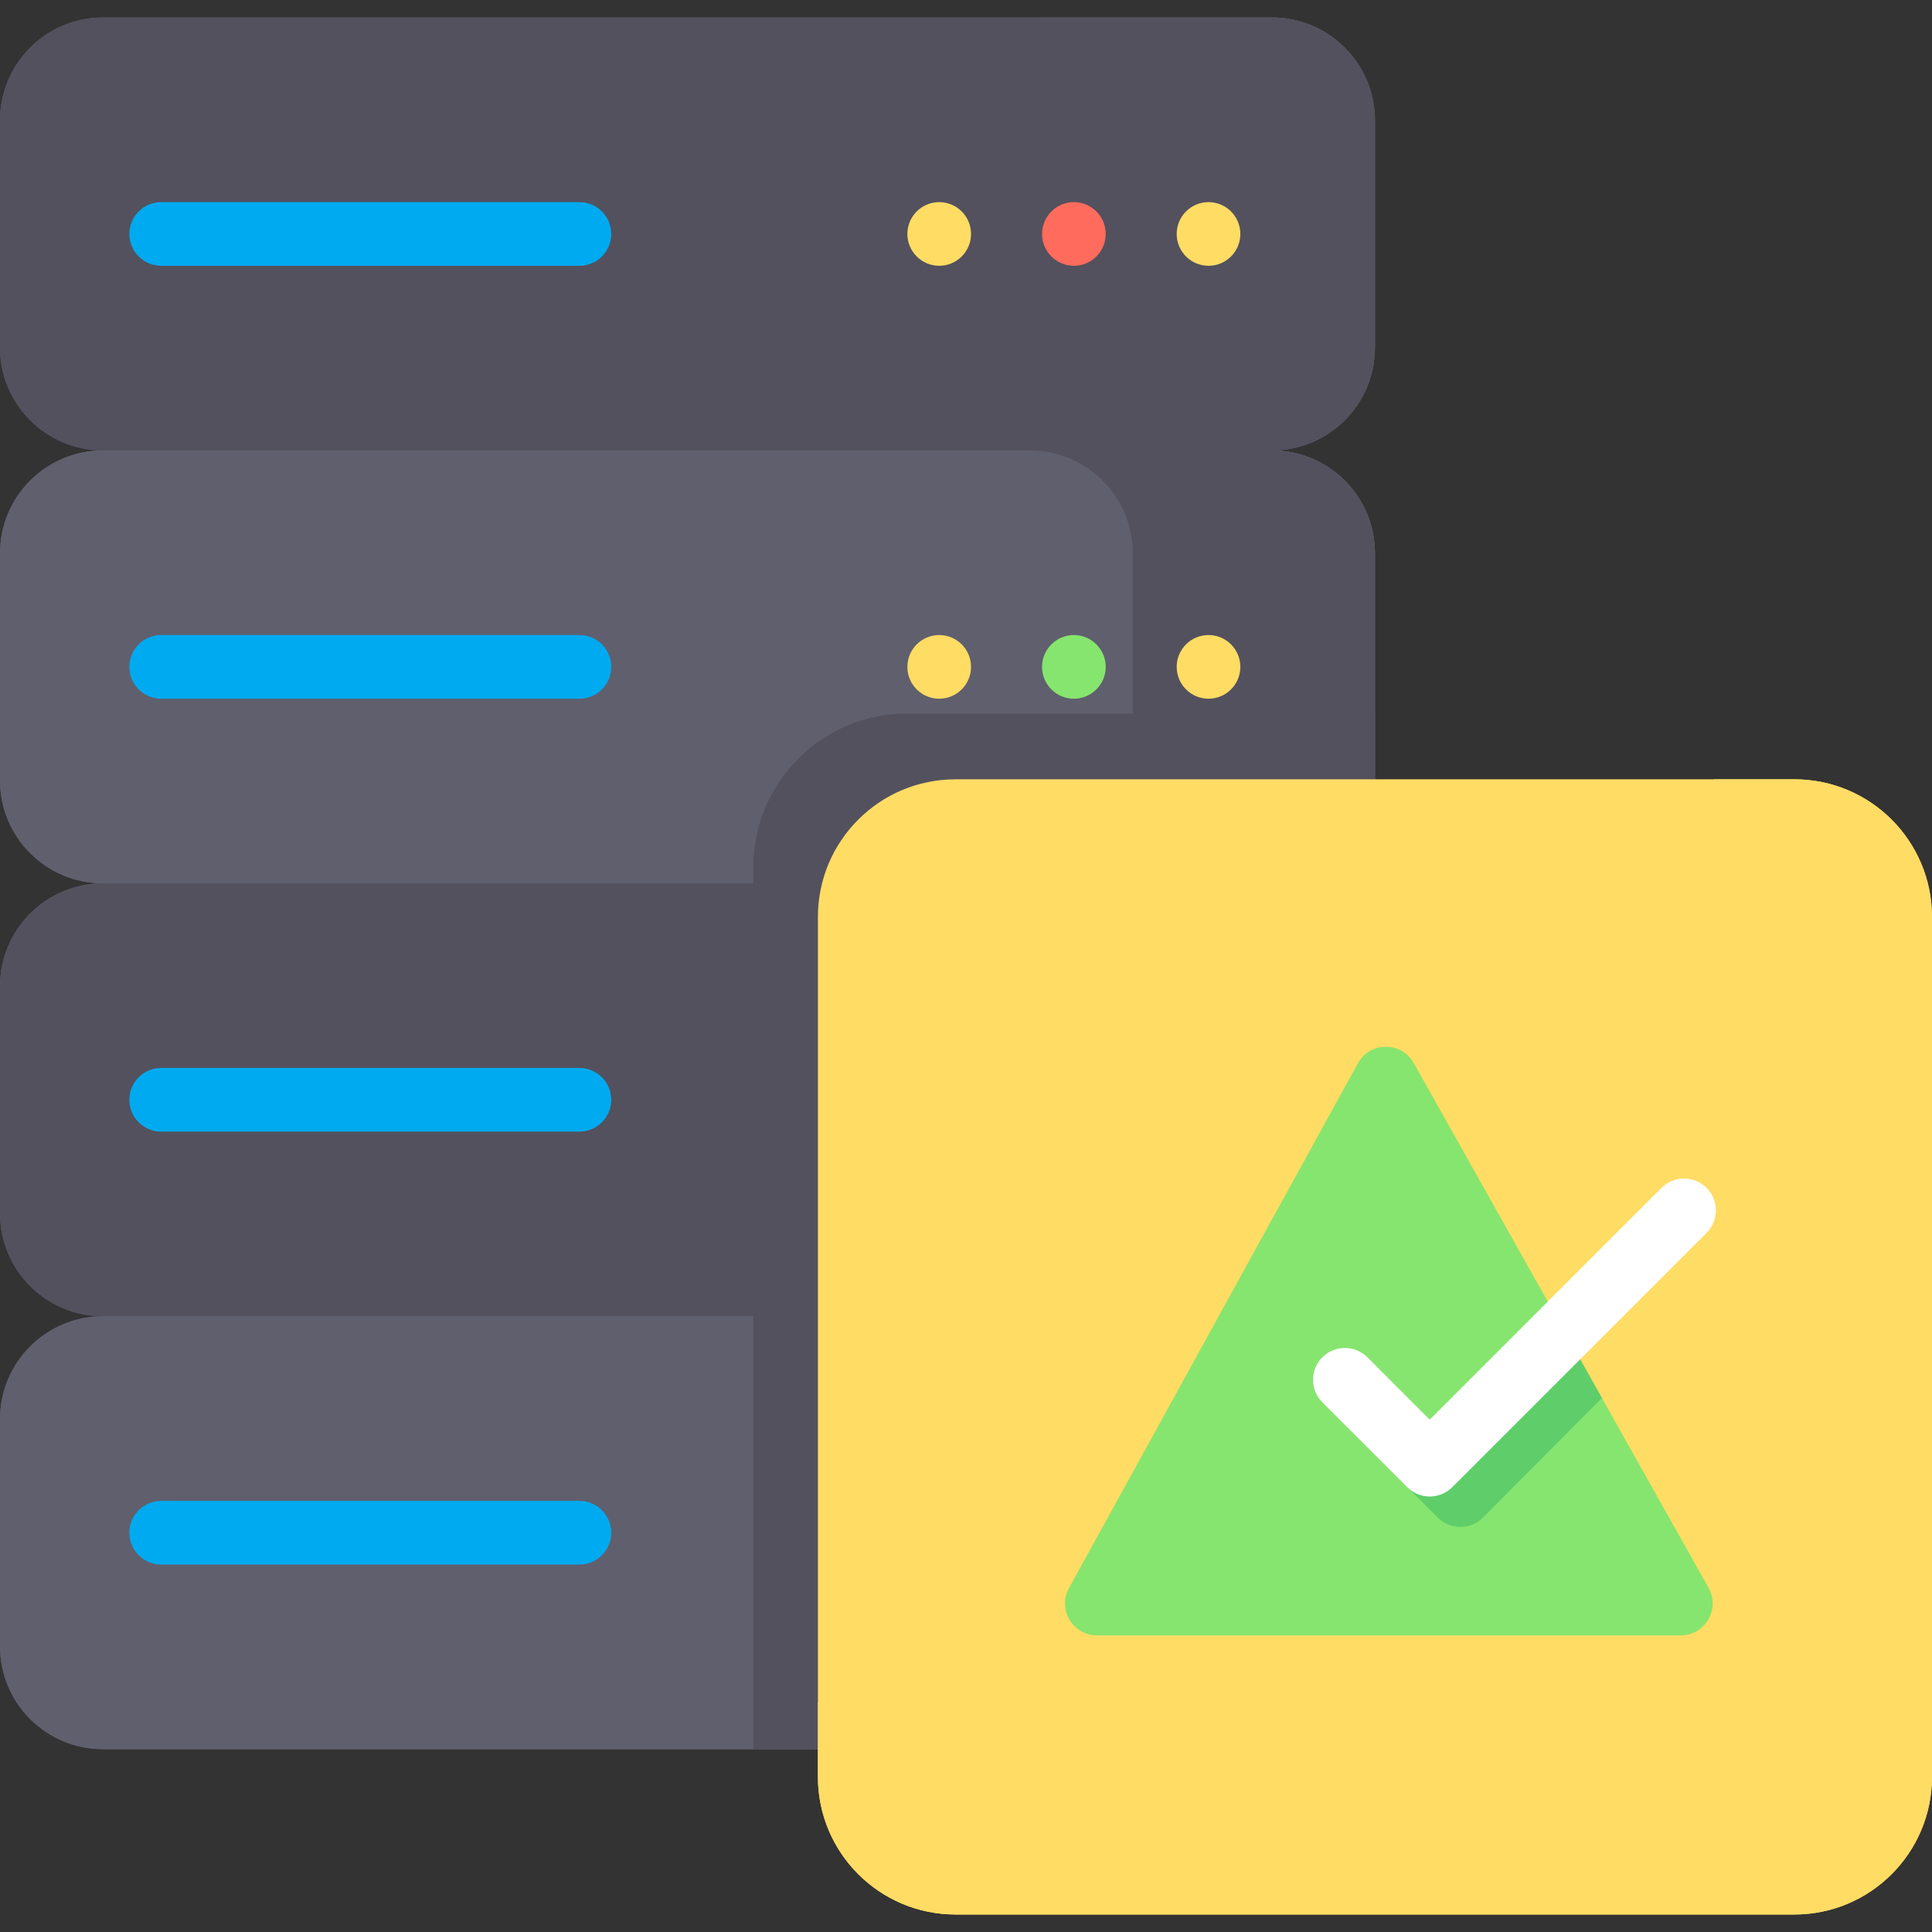 <?xml version="1.0"?>
<svg xmlns="http://www.w3.org/2000/svg" xmlns:xlink="http://www.w3.org/1999/xlink" version="1.1" id="Capa_1" x="0px" y="0px" viewBox="0 0 512.001 512.001" style="enable-background:new 0 0 512.001 512.001;" xml:space="preserve" width="512px" height="512px" class=""><rect x="0" y="0" width="512.001" height="512.001" fill="#333333" stroke="none"/><g><g>
	<path style="fill:#605F6D;" d="M364.378,92.089V31.913c0-15.064-12.212-27.277-27.276-27.277H27.276   C12.212,4.636,0,16.848,0,31.913v60.176c0,15.064,12.212,27.276,27.276,27.276C12.212,119.365,0,131.577,0,146.642v60.176   c0,15.064,12.212,27.276,27.276,27.276C12.212,234.094,0,246.306,0,261.37v60.176c0,15.064,12.212,27.276,27.276,27.276   C12.212,348.823,0,361.035,0,376.099v60.176c0,15.064,12.212,27.277,27.276,27.277h309.825c15.064,0,27.276-12.212,27.276-27.277   v-60.176c0-15.064-12.212-27.276-27.276-27.276c15.064,0,27.276-12.212,27.276-27.276v-60.176   c0-15.064-12.212-27.276-27.276-27.276c15.064,0,27.276-12.212,27.276-27.276v-60.176c0-15.064-12.212-27.277-27.276-27.277   C352.166,119.365,364.378,107.153,364.378,92.089z" data-original="#605F6D" class=""/>
	<path style="fill:#605F6D;" d="M337.102,234.094H27.276C12.212,234.094,0,221.882,0,206.818v-60.176   c0-15.064,12.212-27.276,27.276-27.276h309.825c15.064,0,27.276,12.212,27.276,27.276v60.176   C364.378,221.882,352.166,234.094,337.102,234.094z" data-original="#605F6D" class=""/>
</g><g>
	<path style="fill:#53515E" d="M337.102,348.823H27.276C12.212,348.823,0,336.611,0,321.547v-60.176   c0-15.064,12.212-27.276,27.276-27.276h309.825c15.064,0,27.276,12.212,27.276,27.276v60.176   C364.378,336.611,352.166,348.823,337.102,348.823z" data-original="#53515E" class=""/>
	<path style="fill:#53515E" d="M337.102,119.365H27.276C12.212,119.365,0,107.153,0,92.089V31.913   C0,16.848,12.212,4.636,27.276,4.636h309.825c15.064,0,27.276,12.212,27.276,27.276v60.176   C364.378,107.153,352.166,119.365,337.102,119.365z" data-original="#53515E" class=""/>
</g><path style="fill:#53515E" d="M337.102,4.636h-64.179c15.064,0,27.277,12.212,27.277,27.277v60.176  c0,15.064-12.212,27.276-27.277,27.276h64.179c15.064,0,27.276-12.212,27.276-27.276V31.912  C364.378,16.848,352.166,4.636,337.102,4.636z" data-original="#3C3B44" class="" data-old_color="#3C3B44"/><path style="fill:#53515E" d="M337.102,119.365h-64.179c15.064,0,27.277,12.212,27.277,27.277v60.176  c0,15.064-12.212,27.276-27.277,27.276h64.179c15.064,0,27.276-12.212,27.276-27.276v-60.177  C364.378,131.577,352.166,119.365,337.102,119.365z" data-original="#53515E" class=""/><path style="fill:#605F6D;" d="M337.102,463.552H27.276C12.212,463.552,0,451.34,0,436.276V376.1  c0-15.064,12.212-27.276,27.276-27.276h309.825c15.064,0,27.276,12.212,27.276,27.276v60.176  C364.378,451.34,352.166,463.552,337.102,463.552z" data-original="#605F6D" class=""/><path style="fill:#53515E" d="M337.102,234.094h-64.179c15.064,0,27.277,12.212,27.277,27.277v60.176  c0,15.064-12.212,27.276-27.277,27.276h64.179c15.064,0,27.276-12.212,27.276-27.276v-60.176  C364.378,246.306,352.166,234.094,337.102,234.094z" data-original="#3C3B44" class="" data-old_color="#3C3B44"/><path style="fill:#53515E" d="M337.102,348.823h-64.179c15.064,0,27.277,12.212,27.277,27.277v60.176  c0,15.064-12.212,27.276-27.277,27.276h64.179c15.064,0,27.276-12.212,27.276-27.276V376.1  C364.378,361.035,352.166,348.823,337.102,348.823z" data-original="#53515E" class=""/><path style="fill:#00AAF0;" d="M153.55,70.436H42.715c-4.66,0-8.436-3.776-8.436-8.436s3.776-8.436,8.436-8.436H153.55  c4.66,0,8.436,3.776,8.436,8.436C161.986,66.66,158.21,70.436,153.55,70.436z" data-original="#00AAF0"/><circle style="fill:#FFDC64" cx="320.27" cy="62.001" r="8.436" data-original="#FFDC64" class=""/><circle style="fill:#FF6B5C;" cx="284.59" cy="62.001" r="8.436" data-original="#FF6B5C"/><circle style="fill:#FFDC64" cx="248.9" cy="62.001" r="8.436" data-original="#FFDC64" class=""/><path style="fill:#00AAF0;" d="M153.55,185.165H42.715c-4.66,0-8.436-3.776-8.436-8.436s3.776-8.436,8.436-8.436H153.55  c4.66,0,8.436,3.776,8.436,8.436S158.21,185.165,153.55,185.165z" data-original="#00AAF0"/><circle style="fill:#FFDC64" cx="320.27" cy="176.731" r="8.436" data-original="#FFDC64" class=""/><circle style="fill:#86E56E;" cx="284.59" cy="176.731" r="8.436" data-original="#86E56E" class=""/><circle style="fill:#FFDC64" cx="248.9" cy="176.731" r="8.436" data-original="#FFDC64" class=""/><path style="fill:#00AAF0;" d="M153.55,299.894H42.715c-4.66,0-8.436-3.776-8.436-8.436s3.776-8.436,8.436-8.436H153.55  c4.66,0,8.436,3.776,8.436,8.436S158.21,299.894,153.55,299.894z" data-original="#00AAF0"/><circle style="fill:#FFDC64" cx="320.27" cy="291.461" r="8.436" data-original="#FFDC64" class=""/><g>
	<circle style="fill:#86E56E;" cx="284.59" cy="291.461" r="8.436" data-original="#86E56E" class=""/>
	<circle style="fill:#86E56E;" cx="248.9" cy="291.461" r="8.436" data-original="#86E56E" class=""/>
</g><path style="fill:#00AAF0;" d="M153.55,414.623H42.715c-4.66,0-8.436-3.776-8.436-8.436s3.776-8.436,8.436-8.436H153.55  c4.66,0,8.436,3.776,8.436,8.436S158.21,414.623,153.55,414.623z" data-original="#00AAF0"/><circle style="fill:#FFDC64" cx="320.27" cy="406.191" r="8.436" data-original="#FFDC64" class=""/><g>
	<circle style="fill:#FF6B5C;" cx="284.59" cy="406.191" r="8.436" data-original="#FF6B5C"/>
	<circle style="fill:#FF6B5C;" cx="248.9" cy="406.191" r="8.436" data-original="#FF6B5C"/>
</g><path style="fill:#53515E" d="M364.378,206.817v-17.722H240.357c-22.48,0-40.704,18.224-40.704,40.704v233.753h137.449  c15.064,0,27.277-12.212,27.277-27.277v-60.176c0-15.064-12.212-27.277-27.277-27.277c15.064,0,27.277-12.212,27.277-27.277v-60.174  c0-15.064-12.212-27.277-27.277-27.277C352.166,234.094,364.378,221.882,364.378,206.817z" data-original="#3C3B44" class="" data-old_color="#3C3B44"/><path style="fill:#FFDC64" d="M475.522,507.366H253.234c-20.146,0-36.478-16.332-36.478-36.478V243.001  c0-20.146,16.332-36.478,36.478-36.478h222.288c20.146,0,36.478,16.332,36.478,36.478v227.887  C512,491.034,495.668,507.366,475.522,507.366z" data-original="#FFDC64" class=""/><path style="fill:#FFDC64" d="M475.522,206.523h-21.368v85.463c0,87.896-71.254,159.149-159.149,159.149h-78.248v19.753  c0,20.146,16.332,36.478,36.478,36.478h222.288c20.146,0,36.478-16.332,36.478-36.478V243.001  C512,222.855,495.668,206.523,475.522,206.523z" data-original="#FFC850" class="active-path" data-old_color="#FFC850"/><path style="fill:#86E56E;" d="M290.721,433.399h154.673c6.474,0,10.553-6.97,7.383-12.615l-78.119-139.06  c-3.252-5.789-11.598-5.753-14.801,0.064l-76.554,139.06C280.197,426.491,284.279,433.399,290.721,433.399z" data-original="#86E56E" class=""/><path style="fill:#5FCE6A;" d="M415.941,355.212l-29.448,29.449l-16.53-16.531c-3.295-3.293-8.636-3.293-11.931,0  c-3.294,3.295-2.777,8.282,0.517,11.577l22.496,22.496c1.583,1.582,3.728,2.47,5.966,2.47s4.383-0.889,5.966-2.47l31.548-31.712  L415.941,355.212z" data-original="#5FCE6A" class=""/><path style="fill:#FFFFFF;" d="M378.901,396.591c-2.238,0-4.383-0.889-5.966-2.47l-22.496-22.496c-3.294-3.295-3.294-8.636,0-11.931  c3.295-3.293,8.636-3.293,11.931,0l16.53,16.531l61.425-61.428c3.295-3.293,8.636-3.293,11.931,0c3.294,3.295,3.294,8.636,0,11.931  l-67.391,67.392C383.284,395.702,381.139,396.591,378.901,396.591z" data-original="#FFFFFF" class=""/></g> </svg>
